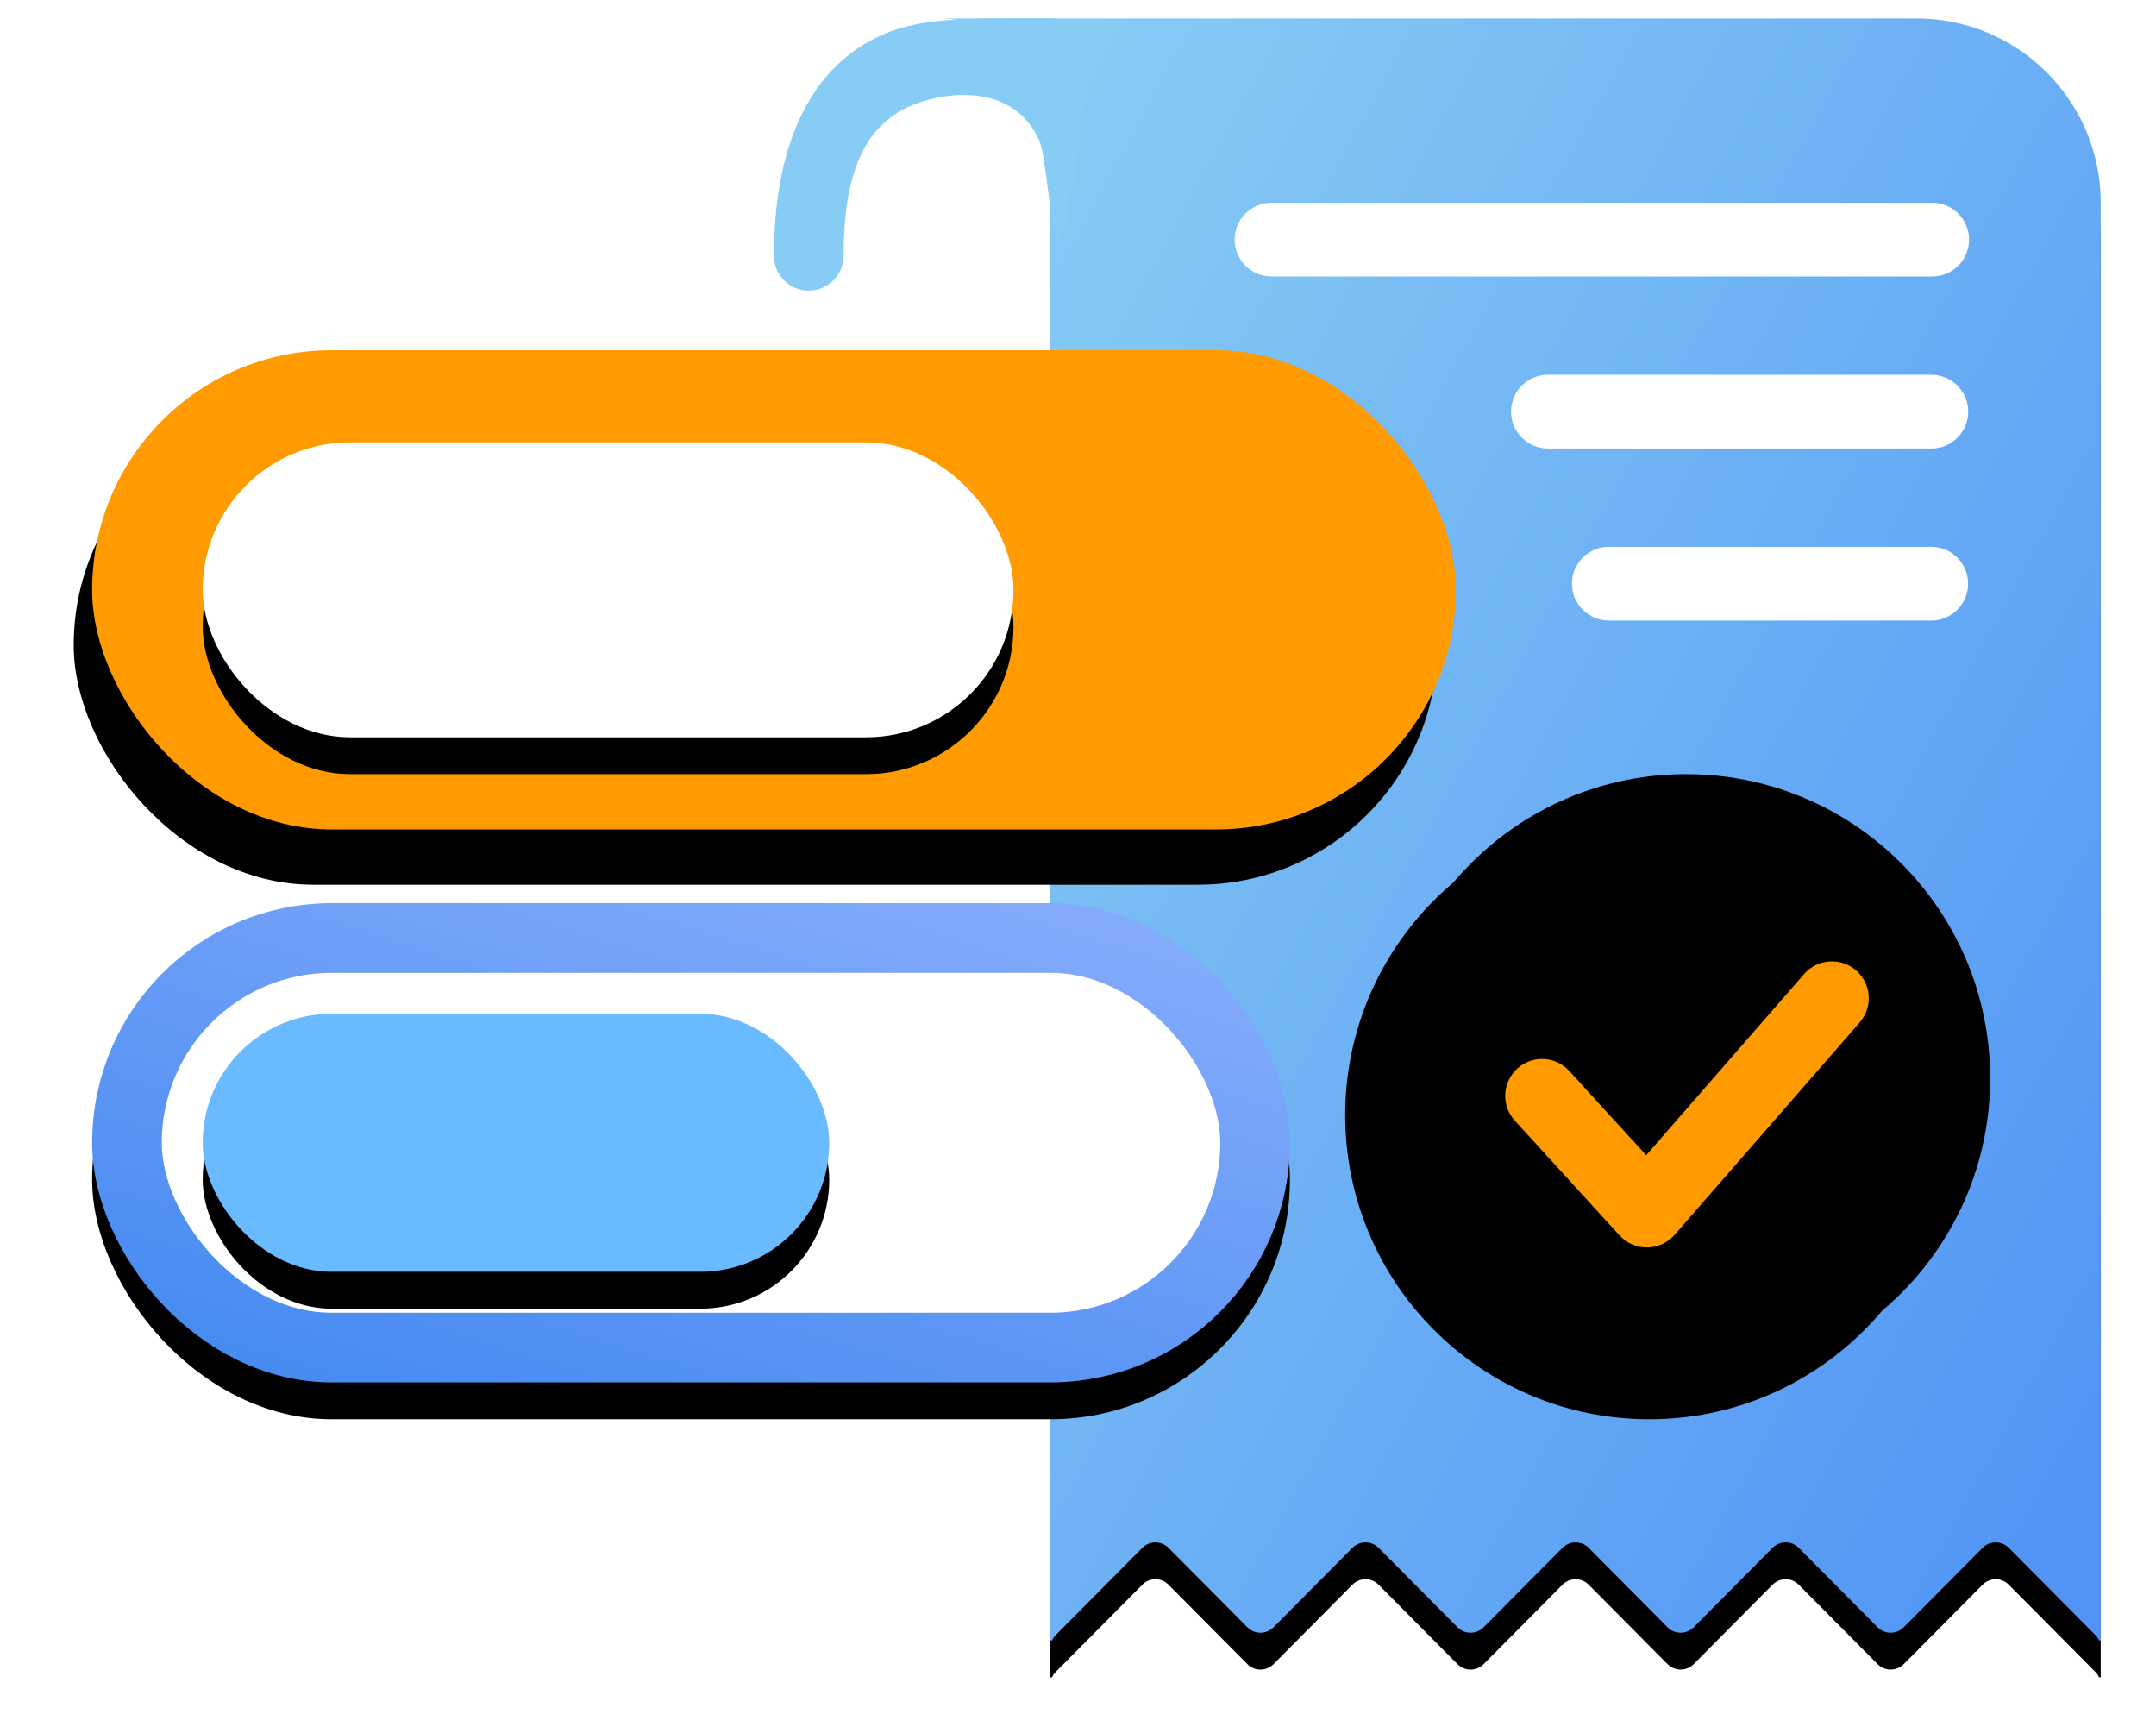 <?xml version="1.0" encoding="UTF-8"?>
<svg width="117px" height="94px" viewBox="0 0 117 94" version="1.1" xmlns="http://www.w3.org/2000/svg" xmlns:xlink="http://www.w3.org/1999/xlink">
    <!-- Generator: Sketch 50.2 (55047) - http://www.bohemiancoding.com/sketch -->
    <title>Counting-ico</title>
    <desc>Created with Sketch.</desc>
    <defs>
        <linearGradient x1="3.355%" y1="11.218%" x2="102.787%" y2="87.032%" id="linearGradient-1">
            <stop stop-color="#87CCF4" offset="0%"></stop>
            <stop stop-color="#5194F5" offset="100%"></stop>
        </linearGradient>
        <path d="M108.911,89 C108.862,88.892 108.794,88.793 108.71,88.708 L104.01,83.975 C103.621,83.584 102.988,83.581 102.596,83.971 C102.594,83.972 102.592,83.974 102.591,83.975 L98.311,88.285 C97.922,88.677 97.289,88.68 96.897,88.29 C96.895,88.289 96.894,88.287 96.892,88.285 L92.612,83.975 C92.223,83.583 91.59,83.581 91.198,83.97 C91.196,83.972 91.194,83.974 91.193,83.975 L86.912,88.286 C86.523,88.677 85.89,88.68 85.498,88.29 C85.497,88.289 85.495,88.287 85.493,88.286 L81.213,83.975 C80.823,83.583 80.19,83.581 79.798,83.97 C79.797,83.972 79.795,83.974 79.793,83.975 L75.512,88.286 C75.123,88.677 74.49,88.68 74.098,88.29 C74.097,88.289 74.095,88.287 74.093,88.286 L69.812,83.975 C69.423,83.583 68.79,83.581 68.398,83.97 C68.396,83.972 68.395,83.974 68.393,83.975 L64.112,88.286 C63.723,88.678 63.09,88.68 62.698,88.291 C62.696,88.289 62.695,88.287 62.693,88.286 L58.411,83.975 C58.021,83.583 57.388,83.581 56.996,83.97 C56.995,83.972 56.993,83.973 56.992,83.975 L52.291,88.708 C52.206,88.793 52.138,88.892 52.089,89 L52,89 L52,7.029 C52,3.699 49.301,1 45.971,1 L99,1 C104.523,1 109,5.477 109,11 L109,89 L108.911,89 Z" id="path-2"></path>
        <filter x="-8.7%" y="-4.0%" width="117.4%" height="112.5%" filterUnits="objectBoundingBox" id="filter-3">
            <feOffset dx="0" dy="2" in="SourceAlpha" result="shadowOffsetOuter1"></feOffset>
            <feGaussianBlur stdDeviation="1.5" in="shadowOffsetOuter1" result="shadowBlurOuter1"></feGaussianBlur>
            <feColorMatrix values="0 0 0 0 0   0 0 0 0 0   0 0 0 0 0  0 0 0 0.118 0" type="matrix" in="shadowBlurOuter1"></feColorMatrix>
        </filter>
        <linearGradient x1="109.618%" y1="2.842%" x2="11.731%" y2="117.48%" id="linearGradient-4">
            <stop stop-color="#88ADFC" offset="0%"></stop>
            <stop stop-color="#4288F0" offset="100%"></stop>
        </linearGradient>
        <rect id="path-5" x="0" y="0" width="65" height="26" rx="13"></rect>
        <filter x="-8.5%" y="-13.5%" width="116.9%" height="142.3%" filterUnits="objectBoundingBox" id="filter-6">
            <feOffset dx="0" dy="2" in="SourceAlpha" result="shadowOffsetOuter1"></feOffset>
            <feGaussianBlur stdDeviation="1.5" in="shadowOffsetOuter1" result="shadowBlurOuter1"></feGaussianBlur>
            <feComposite in="shadowBlurOuter1" in2="SourceAlpha" operator="out" result="shadowBlurOuter1"></feComposite>
            <feColorMatrix values="0 0 0 0 0   0 0 0 0 0   0 0 0 0 0  0 0 0 0.118 0" type="matrix" in="shadowBlurOuter1"></feColorMatrix>
        </filter>
        <rect id="path-7" x="6" y="6" width="34" height="14" rx="7"></rect>
        <filter x="-16.2%" y="-25.0%" width="132.4%" height="178.6%" filterUnits="objectBoundingBox" id="filter-8">
            <feOffset dx="0" dy="2" in="SourceAlpha" result="shadowOffsetOuter1"></feOffset>
            <feGaussianBlur stdDeviation="1.5" in="shadowOffsetOuter1" result="shadowBlurOuter1"></feGaussianBlur>
            <feColorMatrix values="0 0 0 0 0   0 0 0 0 0   0 0 0 0 0  0 0 0 0.118 0" type="matrix" in="shadowBlurOuter1"></feColorMatrix>
        </filter>
        <rect id="path-9" x="0" y="0" width="74" height="26" rx="13"></rect>
        <filter x="-11.5%" y="-17.3%" width="120.3%" height="157.7%" filterUnits="objectBoundingBox" id="filter-10">
            <feOffset dx="-1" dy="3" in="SourceAlpha" result="shadowOffsetOuter1"></feOffset>
            <feGaussianBlur stdDeviation="2" in="shadowOffsetOuter1" result="shadowBlurOuter1"></feGaussianBlur>
            <feColorMatrix values="0 0 0 0 0   0 0 0 0 0   0 0 0 0 0  0 0 0 0.185 0" type="matrix" in="shadowBlurOuter1"></feColorMatrix>
        </filter>
        <rect id="path-11" x="6" y="5" width="44" height="16" rx="8"></rect>
        <filter x="-12.5%" y="-21.9%" width="125.0%" height="168.8%" filterUnits="objectBoundingBox" id="filter-12">
            <feOffset dx="0" dy="2" in="SourceAlpha" result="shadowOffsetOuter1"></feOffset>
            <feGaussianBlur stdDeviation="1.5" in="shadowOffsetOuter1" result="shadowBlurOuter1"></feGaussianBlur>
            <feColorMatrix values="0 0 0 0 0   0 0 0 0 0   0 0 0 0 0  0 0 0 0.118 0" type="matrix" in="shadowBlurOuter1"></feColorMatrix>
        </filter>
        <circle id="path-13" cx="86.5" cy="58.5" r="16.5"></circle>
        <filter x="-27.3%" y="-15.2%" width="142.4%" height="142.4%" filterUnits="objectBoundingBox" id="filter-14">
            <feOffset dx="-2" dy="2" in="SourceAlpha" result="shadowOffsetOuter1"></feOffset>
            <feGaussianBlur stdDeviation="2" in="shadowOffsetOuter1" result="shadowBlurOuter1"></feGaussianBlur>
            <feColorMatrix values="0 0 0 0 0.052   0 0 0 0 0.052   0 0 0 0 0.052  0 0 0 0.326 0" type="matrix" in="shadowBlurOuter1"></feColorMatrix>
        </filter>
    </defs>
    <g id="OUT" stroke="none" stroke-width="1" fill="none" fill-rule="evenodd">
        <g id="Icons_b2b" transform="translate(-432, -285)">
            <g id="Counting-ico" transform="translate(437, 285)">
                <g id="Combined-Shape">
                    <use fill="black" fill-opacity="1" filter="url(#filter-3)" xlink:href="#path-2"></use>
                    <use fill="url(#linearGradient-1)" fill-rule="evenodd" xlink:href="#path-2"></use>
                </g>
                <path d="M52.157,1 C53.2,1 54.047,1.846 54.047,2.89 C54.047,3.516 53.234,11.528 52.548,12.875 C52.09,13.775 51.807,8.599 51.425,7.699 C49.928,4.17 45.575,5.039 43.887,6.005 C41.858,7.167 40.78,9.503 40.78,13.878 C40.78,14.922 39.934,15.768 38.89,15.768 C37.846,15.768 37,14.922 37,13.878 C37,8.256 38.729,4.211 42.067,2.299 C44.537,0.885 47.003,1 52.157,1 Z" id="Path-19" fill="#87CCF4" fill-rule="nonzero"></path>
                <g id="Group-38" transform="translate(0, 49)">
                    <g id="Rectangle-28-Copy">
                        <use fill="black" fill-opacity="1" filter="url(#filter-6)" xlink:href="#path-5"></use>
                        <rect stroke="url(#linearGradient-4)" stroke-width="3.78" stroke-linejoin="square" fill="#FFFFFF" fill-rule="evenodd" x="1.89" y="1.89" width="61.22" height="22.22" rx="11.11"></rect>
                    </g>
                    <g id="Rectangle-28">
                        <use fill="black" fill-opacity="1" filter="url(#filter-8)" xlink:href="#path-7"></use>
                        <use fill="#69BAFF" fill-rule="evenodd" xlink:href="#path-7"></use>
                    </g>
                </g>
                <g id="Group-37" transform="translate(0, 19)">
                    <g id="Rectangle-28">
                        <use fill="black" fill-opacity="1" filter="url(#filter-10)" xlink:href="#path-9"></use>
                        <use fill="#FF9B00" fill-rule="evenodd" xlink:href="#path-9"></use>
                    </g>
                    <g id="Rectangle-28">
                        <use fill="black" fill-opacity="1" filter="url(#filter-12)" xlink:href="#path-11"></use>
                        <use fill="#FFFFFF" fill-rule="evenodd" xlink:href="#path-11"></use>
                    </g>
                </g>
                <g id="Oval-10">
                    <use fill="black" fill-opacity="1" filter="url(#filter-14)" xlink:href="#path-13"></use>
                    <use fill="#000000" fill-rule="evenodd" xlink:href="#path-13"></use>
                </g>
                <path d="M92.905,52.844 C93.631,52.011 94.894,51.924 95.727,52.65 C96.559,53.376 96.646,54.64 95.92,55.472 L85.876,66.994 C85.091,67.894 83.697,67.91 82.891,67.028 L77.207,60.802 C76.462,59.986 76.52,58.721 77.336,57.976 C78.151,57.232 79.416,57.289 80.161,58.105 L84.334,62.675 L92.905,52.844 Z" id="Path-20" fill="#FF9B00" fill-rule="nonzero"></path>
                <path d="M64,15 C62.895,15 62,14.105 62,13 C62,11.895 62.895,11 64,11 L99.855,11 C100.96,11 101.855,11.895 101.855,13 C101.855,14.105 100.96,15 99.855,15 L64,15 Z" id="Path-21" fill="#FFFFFF" fill-rule="nonzero"></path>
                <path d="M79,24.333 C77.895,24.333 77,23.438 77,22.333 C77,21.229 77.895,20.333 79,20.333 L99.81,20.333 C100.915,20.333 101.81,21.229 101.81,22.333 C101.81,23.438 100.915,24.333 99.81,24.333 L79,24.333 Z" id="Path-21-Copy" fill="#FFFFFF" fill-rule="nonzero"></path>
                <path d="M82.304,33.667 C81.2,33.667 80.304,32.771 80.304,31.667 C80.304,30.562 81.2,29.667 82.304,29.667 L99.804,29.667 C100.908,29.667 101.804,30.562 101.804,31.667 C101.804,32.771 100.908,33.667 99.804,33.667 L82.304,33.667 Z" id="Path-21-Copy-2" fill="#FFFFFF" fill-rule="nonzero"></path>
            </g>
        </g>
    </g>
</svg>